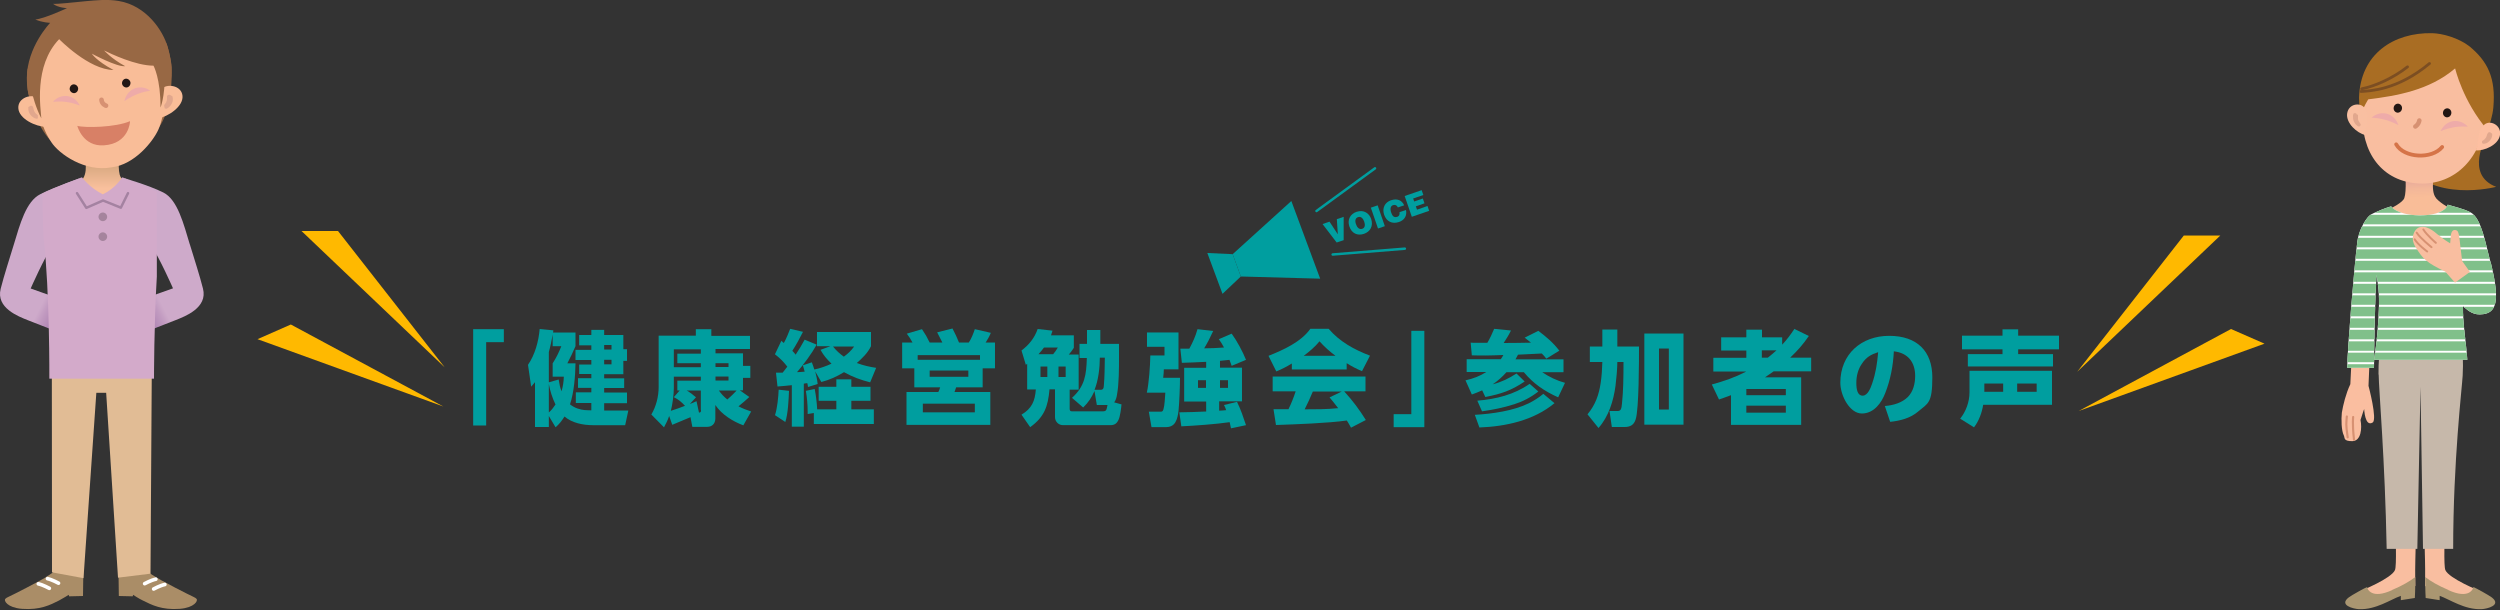 <?xml version="1.0" encoding="UTF-8"?>
<svg xmlns="http://www.w3.org/2000/svg" version="1.1" xmlns:xlink="http://www.w3.org/1999/xlink" viewBox="0 0 1500 366">
  <rect x="0" y="0" width="1500" height="366" fill="#333333" stroke="none"/>
  <defs>
    <style>
      .cls-1 {
        fill: #fdbfa1;
      }

      .cls-2 {
        fill: #f9bea0;
      }

      .cls-3 {
        stroke: #d57448;
        stroke-width: 2.3px;
      }

      .cls-3, .cls-4, .cls-5, .cls-6, .cls-7, .cls-8, .cls-9, .cls-10, .cls-11, .cls-12 {
        fill: none;
      }

      .cls-3, .cls-4, .cls-5, .cls-6, .cls-7, .cls-8, .cls-10, .cls-11, .cls-12 {
        stroke-linecap: round;
      }

      .cls-3, .cls-5, .cls-6, .cls-7, .cls-8, .cls-10, .cls-11, .cls-12 {
        stroke-linejoin: round;
      }

      .cls-13 {
        fill: #986844;
      }

      .cls-14 {
        fill: #ceaaca;
      }

      .cls-15 {
        fill: #f9bd98;
      }

      .cls-4 {
        stroke: #009e9f;
        stroke-miterlimit: 10;
        stroke-width: 1.5px;
      }

      .cls-16 {
        fill: #009e9f;
      }

      .cls-17 {
        fill: #a96d23;
      }

      .cls-18 {
        fill: #e1a78d;
      }

      .cls-5 {
        stroke-width: 2.8px;
      }

      .cls-5, .cls-6, .cls-7, .cls-10 {
        stroke: #d79172;
      }

      .cls-6 {
        stroke-width: 1.3px;
      }

      .cls-19 {
        fill: #fff;
      }

      .cls-20 {
        fill: url(#_名称未設定グラデーション_2);
      }

      .cls-21 {
        fill: #f9bfa1;
      }

      .cls-7 {
        stroke-width: 2.7px;
      }

      .cls-22 {
        fill: #221714;
      }

      .cls-23 {
        fill: #80c08a;
      }

      .cls-8 {
        stroke: #a482a1;
        stroke-width: 1.5px;
      }

      .cls-24 {
        fill: #aa8d67;
      }

      .cls-25 {
        fill: #a5849d;
      }

      .cls-26 {
        fill: url(#_名称未設定グラデーション);
      }

      .cls-10 {
        stroke-width: 1.2px;
      }

      .cls-27 {
        fill: #aa9671;
      }

      .cls-28 {
        fill: #009e9f;
      }

      .cls-29 {
        fill: url(#_名称未設定グラデーション_4);
      }

      .cls-30 {
        fill: url(#_名称未設定グラデーション_3);
      }

      .cls-31 {
        fill: #c6b8aa;
      }

      .cls-11 {
        stroke: #fff;
        stroke-width: 2.2px;
      }

      .cls-32 {
        fill: #ffb900;
      }

      .cls-33 {
        fill: #d88066;
      }

      .cls-12 {
        stroke: #7c4e22;
        stroke-width: 1.7px;
      }

      .cls-34 {
        fill: #e1bc95;
      }

      .cls-35 {
        fill: #fabea0;
      }

      .cls-36 {
        fill: #d3aaca;
      }

      .cls-37 {
        clip-path: url(#clippath);
      }

      .cls-38 {
        fill: #eeaba9;
      }
    </style>
    <linearGradient id="_名称未設定グラデーション" data-name="名称未設定グラデーション" x1="-266.9" y1="220.8" x2="-277.9" y2="228.7" gradientTransform="translate(-226.9 337.8) rotate(-171.4)" gradientUnits="userSpaceOnUse">
      <stop offset="0" stop-color="#ae83b3"/>
      <stop offset=".3" stop-color="#b389b6"/>
      <stop offset=".7" stop-color="#c19ac0"/>
      <stop offset="1" stop-color="#ceaaca"/>
    </linearGradient>
    <linearGradient id="_名称未設定グラデーション_2" data-name="名称未設定グラデーション 2" x1="112.8" y1="163.6" x2="101.9" y2="171.4" gradientTransform="translate(-35.1 337.8) rotate(-8.6) scale(1 -1)" gradientUnits="userSpaceOnUse">
      <stop offset="0" stop-color="#ae83b3"/>
      <stop offset=".3" stop-color="#b389b6"/>
      <stop offset=".7" stop-color="#c19ac0"/>
      <stop offset="1" stop-color="#ceaaca"/>
    </linearGradient>
    <linearGradient id="_名称未設定グラデーション_3" data-name="名称未設定グラデーション 3" x1="61.4" y1="269" x2="61.4" y2="255" gradientTransform="translate(0 368) scale(1 -1)" gradientUnits="userSpaceOnUse">
      <stop offset="0" stop-color="#d8a880"/>
      <stop offset="1" stop-color="#f9c09d"/>
    </linearGradient>
    <linearGradient id="_名称未設定グラデーション_4" data-name="名称未設定グラデーション 4" x1="1536.5" y1="249.6" x2="1537.1" y2="267.1" gradientTransform="translate(2989 368) rotate(-180)" gradientUnits="userSpaceOnUse">
      <stop offset="0" stop-color="#f9bd98"/>
      <stop offset=".3" stop-color="#f3b799"/>
      <stop offset=".7" stop-color="#e4a69c"/>
      <stop offset="1" stop-color="#d393a1"/>
    </linearGradient>
    <clipPath id="clippath">
      <path class="cls-9" d="M1494.5,158c-3.2-11.6-5.5-27.1-12.2-30.6-4.2-2.2-10.3-3.5-13.7-4.6,0,0-.6,6.2-16.9,6.5-14.6-.6-17-5.5-17-5.5-4.1,1.2-8,2.9-11,4.3,0,0-.2.1-.3.2-3.5,1.2-8.2,10-9,16.5-2,16.6-5.9,63.8-6.1,75.9h16c0,.1.2-.4.2-4.8h55.9c-.6-9.2-2.8-22.3-2.6-32.1,3.4,2.8,6.3,5.6,12.2,4.7,3.6-.5,5.7-2.3,6.7-5.1,2-5.3.6-13.9-2.1-25.3h0ZM1427.3,185.6c-.4,10.1-1.1,19-2.9,30.4.2-13.4.6-34.6,1.5-51.1.9,5.9,1.8,10.6,1.4,20.7h0Z"/>
    </clipPath>
  </defs>
  <!-- Generator: Adobe Illustrator 28.7.3, SVG Export Plug-In . SVG Version: 1.2.0 Build 164)  -->
  <g>
    <g id="_レイヤー_1" data-name="レイヤー_1">
      <g id="_レイヤー_1-2" data-name="_レイヤー_1">
        <g>
          <path class="cls-28" d="M283.9,197.5h18.4v7.8h-10.6v50h-7.8v-57.7h0Z"/>
          <path class="cls-28" d="M333.3,256.3l-4-6.7v6.6h-8.3v-26.9c-.9,1.1-1.4,1.7-2.3,2.7l-1.9-13.1c4.2-6.1,6.4-14.2,7-21.5l8.2.8c0,.4-.1.9-.2,1.3h13.5v8.2c-1.4,3.4-3.2,7-4.9,10.3h4.9c-.1,7.4-.9,17.5-3.3,24.6,1.2,1,3,2,4.5,2.5,3.2,1.1,5.1,1,8.3,1.1v-4.4h-9.3v-6.4h9.3v-2.7h-8v-5.8h8v-2.5h-7.3v-5.7h7.3v-2.7h-9.5v-6.1h9.5v-2.7h-7.3v-6.2h7.3v-3.1h7.7v3.1h11.5v8.5h2.2v7h-2.2v8h-11.5v2.5h12v5.8h-12v2.7h13.7v6.4h-13.7v4.4h14.5l-1.9,8.8h-19.4c-5.8,0-12.5-1.3-17-5.2-1.7,2.7-3,4.4-5.4,6.5h0ZM338.3,226h-6.7v-8c2.3-3.6,3.6-6.3,5.2-10.3h-5.2v-7c-.6,3.5-1.3,7-2.3,10.5v18.2l5.9-1.7c.4,2.7.8,4.6,1.7,7.1.9-3,1.3-5.7,1.4-8.8ZM329.3,230.5v17c1.6-1.4,2.8-3,4-4.8-1.9-4-3.2-7.9-4-12.3h0ZM362.5,207v2.7h4.4v-2.7h-4.4ZM362.5,215.9v2.7h4.4v-2.7h-4.4Z"/>
          <path class="cls-28" d="M403.4,255l-1.9-5.4c-.9,2.6-1.8,4.4-3.1,6.8l-7.6-7.7c2.9-4.8,4.4-10.9,4.4-16.5v-30.8h22.3v-3.9h9.3v4h23.2v7.9h-20.7v2.6h16.5v7.5h4.4v7.2h-4.4v7.5h-1.9l5.7,4c-2.1,1.9-4.3,3.8-6.5,5.6,2.5,1.3,4.9,2.2,7.6,3.1l-4.7,8.3c-6.4-2.4-13-6.5-16.8-12.2v8.1c0,3.3-2.2,5-4.8,5h-9l-1.1-5.8c-3.6,1.5-7.3,3.1-11,4.6h.1ZM406.4,234.3v-5.9h14.1v-2.4h-16.2v6.8c0,4-.8,9.8-1.8,13.7,2.8-.9,5.7-1.9,8.5-3-2-2.2-4-3.9-6.7-5.2l3.5-4h-1.5.1ZM420.5,220.2v-2.3h-14.1v-5.7h14.1v-2.6h-16.2v10.7h16.2ZM420.5,245.9v-11.6h-8.5c2.1,1.2,3.8,2.5,5.6,4.1l-3.7,4c1.4-.5,2.7-1.1,4-1.7l1.5,6.9c1.2-.3,1.2-.4,1.2-1.7h-.1ZM429.3,220.2h7.8v-2.3h-7.8v2.3ZM429.3,228.3h7.8v-2.4h-7.8v2.4ZM431.3,234.3c1.6,2.2,3,3.7,5.1,5.4,2-1.7,3.8-3.5,5.6-5.4h-10.7Z"/>
          <path class="cls-28" d="M464.9,212.7l3.9-8.2c.5.4,1,.9,1.5,1.3,1.5-2.7,2.7-5.6,3.8-8.5l7.7,1.8c-2,4-4.1,7.8-6.4,11.4.7.7,1.4,1.5,2,2.3,2-3,3.7-5.9,5.4-9l7.2,3c-3,5.4-7.8,11.9-11.8,16.5,1.5,0,3.1-.2,4.6-.3-.3-1.4-.7-2.5-1.1-3.8l5.4-1.8c.6,1.4,1,2.9,1.5,4.3,3.4-.7,7.1-2,10.3-3.5-2.8-2.7-4.7-4.9-6.6-8.3l6-2.2h-8.1v-8.5h32.4v8.5c-1.9,4-5.2,7.2-8.5,10.1,4,1.5,7.5,2.3,11.6,2.9l-3.6,8.7c-5.6-1.4-10.7-3.3-15.7-6.1-4.4,2.7-8.6,4.6-13.6,5.9l-3.7-6.4c.7,2.7,1.2,4.8,1.5,7.6l-5.8,1.8c-.1-.8-.2-1.5-.4-2.3-.7,0-1.4.2-2.1.3v25.8h-7.2v-24.9c-2.8.3-5.7.6-8.6.8l-.9-8.3h4c.9-1.2,1.9-2.4,2.8-3.6-2.3-3-4.4-5.1-7.4-7.4h0ZM471.2,253.2l-6.2-4.1c1.4-4.3,2-10.7,2.2-15.3l6.2.7c-.2,5.1-.6,14-2.2,18.6h0ZM484.6,248.3v-1.5c0-3.6-.4-8.8-1.1-12.3l5.3-1.1c.8,3.8,1.3,8.3,1.5,12.2h11.5v-5.1h-10.6v-8.4h10.6v-4.5h9v4.5h11.5v8.4h-11.5v5.1h13.5v8.8h-36v-6.6l-3.6.6h0ZM506.3,214c2.6-1.9,4.3-3.5,6.2-6.1h-12.7c1.8,2.3,4.1,4.4,6.5,6.1Z"/>
          <path class="cls-28" d="M565.4,205.5c-1-2-2-4-3.1-6.1l9.2-2.3c1.5,2.9,2.7,5.4,3.9,8.4h5.9c1.5-2.3,2.7-5.3,3.6-8l9.6,2.2c-.7,1.8-2,4.2-3.1,5.8h5.6v15.5h-7.4v11.4h-15.9c-.3.9-.7,1.9-1,2.8h21.5v19.7h-50.3v-19.7h19.1c.5-1,.8-1.7,1.1-2.8h-15.5v-11.4h-7.3v-15.5h6.2c-1-1.9-2.1-3.6-3.4-5.3l9.1-2.7c1.9,2.8,3.1,4.9,4.6,8h7.6ZM588,215.9v-2.8h-37.4v2.8h37.4ZM553.7,242.2v5.2h31.2v-5.2h-31.2ZM557.8,222.3v3.8h23.2v-3.8h-23.2Z"/>
          <path class="cls-28" d="M672.9,242.6c-.2,2.3-.8,7.3-1.8,9.3-1,2.2-2.4,3.2-4.9,3.2h-28.4c-2.6,0-4.8-2.1-4.8-4.8v-16.7h-3.3c-.9,10.2-3,16.5-11.6,22.7l-5.2-7.5c6.2-3.7,8.1-8.2,8.6-15.1h-5.2v-15.4c-.2.2-.5.4-.8.6l-2.6-8.6c4.6-3.5,7.8-7.5,9.7-12.9l8.9,1c-.3,1-.6,1.9-.9,2.8h13.7v7.5c-.9,1.5-1.9,2.7-3,4h5.9v21.1h-5.4v11.5c0,.9.3,1.5,1.3,1.5h18.4c2.2,0,2.4-.5,3-3.8h-6.4l-1.4-8.4c-1.8,4-3.7,6.9-6.8,9.9l-6.7-5.8c7.8-7,8.6-14,8.9-23.9h-4.4v-8.5h4.5v-8.3h8v8.3h11.2v8c0,6.7,0,16-1.2,22.5-.2,1.5-.7,3.4-1.7,4.6l4.6,1.3h-.2ZM631.9,212.5c1-1.2,2-2.5,2.8-4h-8.3c-1.1,1.5-2,2.6-3.3,4h8.8ZM624.3,219.9v6.3h4.1v-6.3h-4.1ZM635.1,219.9v6.3h4.3v-6.3h-4.3ZM660,233.9c1.2,0,2.2-.1,2.3-2.4.5-5.6.5-11.2.6-16.9h-3c0,5.9-.9,13.8-3.2,19.3h3.3Z"/>
          <path class="cls-28" d="M707.1,199.4v22.2h-8.8c0,1.7-.2,3.4-.4,5.1h10.1c0,5.1-.4,15.3-.9,19.9-.3,2.3-.7,4.8-1.9,6.8-1.3,2.2-3.5,2.9-5.9,2.9h-8.4l-1.6-9.3h6.5c1.3.1,1.9,0,2.3-1.5.7-2.3.9-7.3,1.1-9.9h-11.1c1.3-5.8,2-16.2,2.1-22.3h8.5v-5.2h-10.5v-8.6h18.9ZM709.1,217.5l-.9-8.3h5.4c2.1-3.9,3.7-7.4,4.9-11.7l9.4,1.1c-1.7,3.8-3.3,6.9-5.4,10.4,4,0,7.8-.2,11.9-.5-1-1.9-1.9-3.3-3.1-5l7.7-3.3c3.1,4.2,6.7,10.9,8.6,15.7l-8.6,3.6c-.4-1.2-.9-2.4-1.3-3.6-1.9.2-3.8.4-5.7.6v4.1h13.2v20.2h-13.7v5.6c1.4,0,2.8-.2,4.2-.3-.4-1.3-.7-1.9-1.3-3.1l7.8-1.9c2.2,4.4,3.8,9.2,5.4,14l-9,1.9c-.2-1.2-.5-2.5-.8-3.7-8.1,1.2-20.7,2.1-29,2.5l-1.2-8.4c5.4,0,10.7-.3,16.1-.5v-6h-13.2v-20.2h13.2v-3.6c-4.9.2-9.7.5-14.6.6v-.2ZM718.8,228.1v4.6h4.8v-4.6h-4.8ZM732,228.1v4.6h4.8v-4.6h-4.8Z"/>
          <path class="cls-28" d="M765.8,222.9l-4.7-9.4c8.8-3.5,19.5-8.3,25.1-16.2h11c6.7,7.8,15.4,12.5,24.8,16.1l-4.8,9.3c-3.3-1.4-6.2-2.9-9.2-4.8v3.8h-32.9v-3.6c-3.1,1.9-6,3.4-9.4,4.8h.1ZM765.6,255.1l-1.5-9.6h9c1.7-3.5,3.1-7,4.3-10.7h-13.8v-8.9h55.7v8.9h-12.8c5.1,5.6,9,10.8,13,17.2l-8.9,4.6c-.8-1.5-1.6-2.9-2.5-4.3-11.2,1.6-30.9,2.3-42.6,2.7h0ZM801.3,213.5c-3.6-2.7-6.5-5.3-9.6-8.7-2.7,3.3-6.1,6.2-9.5,8.7h19.1ZM797.8,238.4l7.3-3.5h-17.4c-1.5,3.6-3.1,7.2-4.9,10.7,6.7,0,13.5,0,20.1-.7-1.7-2.2-3.4-4.4-5.2-6.5h.1Z"/>
          <path class="cls-28" d="M854.6,256.3h-18.4v-7.8h10.6v-50h7.8v57.7h0Z"/>
          <path class="cls-28" d="M891.3,213.3c-2.7,0-5.5,0-8.2-.1l-.7-7.6c1.3.1,2.5.1,3.8.1h6.2c1.5-2.5,3-5.7,4.1-8.4l10.1,1c-1.5,3-2.6,4.7-4.4,7.5,5.5,0,10.9-.1,16.4-.2-1.2-1-2.5-2-3.8-3l8.2-4.1c4.9,3.7,8.8,7,12.6,11.9l-7.8,4.8c-.9-1.1-1.7-2.2-2.7-3.1-4.8.2-9.6.5-14.3.7-.5.9-1,1.9-1.5,2.8h28.8v7.7h-12.8c4.1,2.8,8.9,5.1,13.7,6.4l-4.1,8.7c-8.2-3.7-14.8-8.1-20.6-15.1h-10.4c-2.5,2.8-5.2,5.2-8.3,7.3,5.4-1.4,9.6-3.5,14.3-6.5l4.9,4.8c-8.2,5.5-14,7.4-23.6,9.3l-1.9-4c-2.2,1-4,1.7-6.2,2.5l-3.8-8.5c4.6-1,8.5-2.5,12.5-5h-11.8v-7.7h20.5c.6-.8,1-1.6,1.5-2.5-3.5.2-7,.2-10.6.3h-.1ZM887.6,256.4l-2.7-7.5c10.3-.6,22.9-2.3,32.3-6.9,3.1-1.5,6.2-3.5,8.8-5.7l6.7,5.6c-12.5,10.4-29.3,14-45.2,14.6h.1ZM908.3,242.6c-6.2,2-12.7,3.3-19.1,4.2l-2.8-6.4c11.2-.9,22.1-3.6,31.4-10.1l5.2,4.6c-4.6,3.6-9.1,5.9-14.6,7.7h-.1Z"/>
          <path class="cls-28" d="M961.4,197.7h9v10.2h13c0,8,0,37.8-2,43.7-1,3.3-3.2,4.6-6.6,4.6h-7.7l-1.4-9.6h4.9c2,0,2.3-1.4,2.6-4.6.8-7.7.9-15.6.9-24.8h-3.7c0,3.7-.6,10.6-1.1,14.3-1.2,9-4.1,18.4-10.2,25.3l-6.6-8.2c4.7-5.7,6.8-11.5,7.9-18.8.6-3.9.9-8.6,1-12.6h-7.5v-9.3h7.5v-10.2h0ZM1010.1,200.1v54.7h-23.5v-54.7h23.5ZM995.4,209.1v36.6h5.9v-36.6h-5.9Z"/>
          <path class="cls-28" d="M1076.5,197.3l8.8,4.3c-3.6,5.2-6.6,8.6-11.2,13h12.6v8.2h-22.5c-1.7,1.2-3.5,2.4-5.2,3.6h21.7v28.5h-42.1v-17.8c-2.4.9-4.8,1.8-7.2,2.6l-4.3-9c7.8-2.2,13.5-4.1,20.7-7.8h-19.8v-8.2h19.8v-4.4h-15.1v-7.9h15.1v-4.6h9.4v4.6h12.1v4.4c3-3.2,4.9-5.8,7.3-9.4h-.1ZM1047.8,233.4v3.7h23.7v-3.7h-23.7ZM1047.8,243.4v4.2h23.7v-4.2h-23.7ZM1057.1,210.2v4.4h3.6c1.8-1.4,3.5-2.9,5.2-4.4h-8.8,0Z"/>
          <path class="cls-28" d="M1131,243.6c4.9-.4,10.2-1.9,13.7-5.4,3.3-3.3,4.4-8.2,4.4-12.7,0-8.2-4.4-13.8-12.8-14.7-.4,8.5-2,17-5.1,24.9-2.3,6.1-6.9,12.4-14.1,12.4s-12.9-10.6-12.9-18.5c0-17.1,12.6-28.1,29.3-28.1s25.9,9.2,25.9,24.9-2.6,15.5-8.5,20.5c-4.6,4-10.9,5.6-16.8,6.2l-3.2-9.5h0ZM1117.1,218.3c-2.3,3.3-3.3,7.4-3.3,11.4s.7,7.7,3.8,7.7,4.9-4.9,5.7-7.3c2.2-6.4,3-12,3.6-18.8-4.3,1.4-7.2,3-9.8,7h0Z"/>
          <path class="cls-28" d="M1184.4,256.4l-8.3-5.2c3.5-4.3,5.6-10.2,5.6-15.7v-13h49.5v20.4h-41.3c-.7,4.6-2.6,9.8-5.5,13.5h0ZM1210.9,197.6v3.8h24.5v8.2h-24.5v2.9h20.9v7.4h-51.1v-7.4h20.8v-2.9h-24.3v-8.2h24.3v-3.8h9.4ZM1201.9,230.1h-11.3v5h11.3v-5ZM1222,230.1h-11.7v5h11.7v-5Z"/>
        </g>
        <polygon class="cls-32" points="180.9 138.6 266.8 220.4 202.8 138.6 180.9 138.6"/>
        <polygon class="cls-32" points="154.5 203.5 266 243.9 174.5 194.7 154.5 203.5"/>
        <polygon class="cls-32" points="1332.2 141.3 1246.3 223.1 1310.3 141.3 1332.2 141.3"/>
        <polygon class="cls-32" points="1358.7 206.2 1247.2 246.6 1338.6 197.4 1358.7 206.2"/>
        <g>
          <g>
            <path class="cls-26" d="M113.9,146.7c-3.7-12.2-7.3-26.9-15.9-31.2-9.2-4.6-24.1-8.7-24.8-9.1,0,0,18.1,7.9,17.8,41.5,4.5,6.3,12.8,25.1,12.8,25.1l-18.6,6.6-1,20.7s5.1-1.9,21.1-8.2c5.8-2.3,19.4-7.4,16.5-18.9-1.9-7.6-5.5-18.7-7.9-26.6h0Z"/>
            <path class="cls-20" d="M8.3,146.7c3.7-12.2,7.3-25.9,15.9-30.2,9.2-4.6,24.4-9.8,25.1-10.1,0,0-18.4,8-18.1,41.6-4.5,6.3-12.8,25.1-12.8,25.1l18.6,6.6,1,20.7s-5.1-1.9-21.1-8.2c-5.8-2.3-19.4-7.4-16.5-18.9,1.9-7.6,5.5-18.7,7.9-26.6h0Z"/>
            <g>
              <path class="cls-24" d="M117.9,359.3c-1.1-1.1-.9-.5-12.8-6.7-6.2-3.2-10.8-5.7-14.1-7.9-2-1.4-3.4-2.6-3.4-2.6h-.2c-2.6-2.2-4-4.3-4.6-6.9l-11.8.6.3,21.8,8.3.2.3-.9s3.4,2.3,5.8,3.4c5.4,2.7,11.4,5.8,22.2,5,8.8-.7,11.1-4.9,10-6Z"/>
              <g>
                <path class="cls-11" d="M86.8,350.2s3.8-2.1,6.7-2.7"/>
                <path class="cls-11" d="M92.2,353.4s3.8-2.1,6.7-2.7"/>
              </g>
              <path class="cls-24" d="M38.3,335.2c-.6,2.6-2,4.7-4.6,6.9h-.3s-2.6,2.3-5.7,4h.2c-3.1,1.9-7,3.9-11.9,6.5-11.8,6.2-11.7,5.6-12.8,6.7-1.1,1.1,1.2,5.3,10,6,10.8.8,16.9-2.3,22.2-5,2.3-1.2,5.8-3.4,5.8-3.4l.3.9,8.3-.2.3-21.8-11.8-.6Z"/>
              <g>
                <path class="cls-11" d="M35.1,349.9s-3.8-2.1-6.6-2.7"/>
                <path class="cls-11" d="M29.6,353s-3.8-2.1-6.6-2.7"/>
              </g>
              <polygon class="cls-34" points="31.1 217.9 31.2 343.4 50.1 346.9 57.8 235.7 63.7 235.7 70.8 346.6 90.3 344.2 91.1 218 31.1 217.9"/>
            </g>
            <path class="cls-30" d="M51,94.9s3.1,14.2-6,14.9c2.4,6.3,2.7,15,18,15s14.8-14.2,14.8-14.2c0,0-2.7-2.4-4.3-3.2-3.3-1.6-2-13.1-2-13.1l-20.5.5h0Z"/>
            <path class="cls-36" d="M92.7,114.6c-5.7-2.7-14.2-5.9-19.4-8.2-.2.3-3.9,6.5-11.6,10.2-8-4-12.5-10.2-12.5-10.2,0,0-16.2,5.9-23.8,9.7,0,0,.5,26.9.8,26.7,3.7,32.6,3.4,84.4,3.4,84.4h62.8s0-33.2,1.7-61.3v-50.6c-.5-.3-.9-.6-1.4-.8h0Z"/>
            <path class="cls-25" d="M59.1,130.1c0,1.4,1.2,2.6,2.6,2.6s2.6-1.2,2.6-2.6-1.2-2.6-2.6-2.6-2.6,1.2-2.6,2.6Z"/>
            <path class="cls-25" d="M59.1,142c0,1.4,1.2,2.6,2.6,2.6s2.6-1.2,2.6-2.6-1.2-2.6-2.6-2.6-2.6,1.2-2.6,2.6Z"/>
            <polyline class="cls-8" points="76.8 115.9 72.5 124.6 61.8 120.3 51.8 124.7 46.2 115.9"/>
            <polygon class="cls-14" points="94.1 181.5 93.8 181.9 94.1 182.1 94.1 181.5"/>
          </g>
          <g>
            <g>
              <path class="cls-13" d="M103,40.3c.3,7.9-.3,13.2-1.8,21.2-2.5,12.8-7.5,16.8-7.5,16.8,0,0,5.9-11.6,3.1-40.5-.8-8.3,1.9-15.4,3.3-11.1,2,6,2.9,12.2,2.9,13.6Z"/>
              <path class="cls-13" d="M16.6,53c.3,5.2,3.3,13.6,6.7,20.9,3.4,7.1,8,11.5,8,11.5,0,0-6-7.5-11.7-35.4-2.2-10.9-4-14.2-3,3Z"/>
              <g>
                <path class="cls-15" d="M96.5,53.7c3.4-3.9,12.4-2.6,13,3.8.6,6.4-8.7,12.6-14.9,13.6,1-3.4,0-4.5-.4-9.9-.2-3.8.2-5,2.3-7.6h0Z"/>
                <path class="cls-18" d="M103.3,57.6s0,0,.2.2c0,0,0,.2,0,.3,0,.2,0,.4.2.6,0,.4,0,.8,0,1.2,0,.8-.3,1.7-.7,2.4-.4.7-.9,1.4-1.5,1.9-.3.3-.6.5-.9.7-.2,0-.3.2-.5.3,0,0-.2,0-.3,0,0,0-.2,0-.3,0-.3,0-.6,0-.7-.3h0l-.4-1.8h0c0,0,0,0,0,0,0-.2.2-.3.3-.4.2-.2.4-.4.5-.6.3-.4.6-.8.7-1.3.2-.4.3-.9.3-1.4v-1.6h0c.2-.8,1-1.1,1.7-.9.3,0,.5.2.6.4l.5.2Z"/>
              </g>
              <g>
                <path class="cls-15" d="M23.3,59.2c-4-3.4-12.7-.7-12.3,5.7.3,6.4,10.5,11.2,16.8,11.2-1.5-3.2-.5-4.5-1.1-9.8-.4-3.8-.9-4.9-3.4-7.1Z"/>
                <path class="cls-18" d="M17.1,64.1s0,.2-.1.2v.9c0,.4,0,.8.1,1.2.2.8.5,1.6,1,2.3.5.7,1.1,1.3,1.8,1.7.3.2.7.4,1,.6.2,0,.4,0,.6.2h.6c.3,0,.6,0,.6-.4h0v-1.8h-.2c-.1-.2-.2-.3-.3-.3-.2-.2-.4-.3-.6-.5-.4-.4-.7-.7-.9-1.2-.2-.4-.4-.8-.5-1.3,0-.2-.1-.5-.2-.7,0,0,0-.3-.1-.4v-.2s0-.2-.1-.2h0c-.3-.7-1.2-1-1.8-.6-.2,0-.4.3-.5.5h-.4Z"/>
              </g>
              <path class="cls-15" d="M22.9,65.1c2.3,8.7,3.1,12.9,7.9,20.2,4.6,7.1,20.2,18.1,36.1,15.1,14-1.6,25-15.7,28.1-22.6,4.3-9.7,3.8-22.6,3.8-22.6,0,0-3.3-6.9-4-11.1-4.5-25.7-16-34.3-33.5-32-19.5,2.5-33.5,7.7-40.3,17-.2,11.5,1.4,33.7,2,36h0Z"/>
              <path class="cls-5" d="M60.9,59.9c.2,2.7,2.7,3.5,2.7,3.5"/>
              <path class="cls-13" d="M62.3,30.2c4.3,2.1,19.1,9.2,29.8,9.2,0,0,4.3,7.8,4.2,25.1,0,0,2.6-5.9,2.6-19.9s3.1.7,3.8,1.2c.2-2.1.8-7.1-2.1-17.6-2.8-9.9-12.8-24.8-29.3-27.6-7.2-1.2-13.6-.4-19.7.1-7.4.7-16.6,1.8-19.8,1.6,3.1,2.4,8.4,2.6,8.4,2.6,0,0-13.5,6.3-19,6.8,4.3,1.9,8.9,2,8.9,2,0,0-13.9,14.4-14,33.1,0,6.2.7,8.9,1.4,10.9,2-1.3,2-1,2-1,0,0,1.8,7.7,5.3,14.3-.3-5.5-4.8-31.4,10.7-47.5,0,0,17.9,18.4,32.6,18.5-10.5-5.6-13-9.8-13-9.8,0,0,15.2,8.2,20,7.5-8.5-4.6-12.8-9.6-12.8-9.6h0Z"/>
              <path class="cls-22" d="M78.3,49.7c0,1.5-1,2.7-2.4,2.8-1.4,0-2.6-1.1-2.7-2.5,0-1.5,1-2.7,2.4-2.8,1.4,0,2.6,1.1,2.7,2.5Z"/>
              <path class="cls-22" d="M46.9,53.1c0,1.5-1,2.7-2.4,2.8-1.4,0-2.6-1.1-2.7-2.5,0-1.5,1-2.7,2.4-2.8,1.4,0,2.6,1.1,2.7,2.5Z"/>
              <path class="cls-38" d="M90.1,54.4c-5-3.8-13.5-2.3-15.5,6.3,6.3-4.3,11-5.5,15.5-6.3Z"/>
              <path class="cls-38" d="M31.8,61.1c3.8-4.7,12.2-5.4,16.1,2.2-6.9-2.6-11.7-2.6-16.1-2.2Z"/>
            </g>
            <path class="cls-33" d="M46.4,75.5c0,.3,3.4,12.6,16,11.7,15-1,15.7-14.2,15.6-14.5-8.7,3.8-27.2,4.1-31.7,2.8h.1Z"/>
          </g>
        </g>
        <g>
          <path class="cls-17" d="M1491.9,82s-13.4,22.8,5.8,30.1c0,0-39.1,10.3-56.3-15.5l50.5-14.5h0Z"/>
          <g>
            <g>
              <path class="cls-35" d="M1421.8,214.8l-.7,16.7s5.4,20.2,2.5,22c-4.7,2.9-5.1-8.1-5.1-8.1,0,0-1.1,2.9-2.2,6.6,1,4.8.4,12.7-5,12.7s-4.3-2-5-3.4c-1.5-3-1.6-9.6-1.2-13.7.8-4.7,2.4-11.4,5.1-17.1l.8-16.3,10.6.5h.2Z"/>
              <path class="cls-6" d="M1411.9,250.2s-.6,3.6.5,13.6"/>
              <path class="cls-6" d="M1408.1,249.9c-.3,4.3-.7,4.1.5,12.5"/>
            </g>
            <path class="cls-2" d="M1435.2,275s3.8,62.1,1.8,67c-2.1,5.1-20.5,12.5-20.5,12.5,0,0-1.4,5.1,2.9,6.3,9.9,3,29.8-9.3,29.8-9.3,0,0-.2-8,0-15.5.5-21.6.8-24.8,1.1-60.4l-15-.6h-.1Z"/>
            <path class="cls-27" d="M1435.4,354c-12.5,5.8-15.1-.6-15.1-1.8-1.5.6-9.1,4.8-11,6.2-6.2,4.7,2.6,6.9,6.1,7.1,10.2.4,18.9-5.8,25.1-8,0,.4,0,2.6,0,2.6l8.4-1.3s.3-4.8.3-12.6c-3.2,2.5-8,5.3-14,7.8h0Z"/>
            <path class="cls-2" d="M1469,275s-3.8,62.1-1.8,67c2.1,5.1,20.5,12.5,20.5,12.5,0,0,1.4,5.1-2.9,6.3-9.9,3-29.8-9.3-29.8-9.3,0,0,.2-8,0-15.5-.5-21.6-.8-24.8-1.1-60.4l15-.6h.1Z"/>
            <path class="cls-27" d="M1468.9,354c12.5,5.8,15.1-.6,15.1-1.8,1.5.6,9.1,4.8,11,6.2,6.2,4.7-2.6,6.9-6.1,7.1-10.2.4-18.9-5.8-25.1-8,0,.4,0,2.6,0,2.6l-8.4-1.3s-.3-4.8-.3-12.6c3.2,2.5,8,5.3,14,7.8h0Z"/>
            <path class="cls-29" d="M1461.7,118.9c-3.9-4.3-.8-16.7-.8-16.7l-17.8.6s1,11.7-.5,16c-.9,2.7-7.5,5.9-9.5,7,2.2,3.1,5,7.7,20.5,7.9,11.8.2,16.7-3.9,18.9-7.6-1.6-.6-7.4-3.4-10.8-7.1h0Z"/>
            <path class="cls-31" d="M1427.1,224.6c-.2-14.2,2.8-28.7,2.8-28.7h45.9s2.7,13.8,1.8,29.5c-.4,7.3-5.7,51.4-5.7,103.9h-18.1l-1.5-97.3h0l-1.9,97.3h-18.4c-1-53.5-4.7-95.5-4.8-104.6h-.1Z"/>
            <g class="cls-37">
              <g>
                <rect class="cls-19" x="1403.4" y="121.6" width="115.5" height="108.4"/>
                <g>
                  <rect class="cls-23" x="1402.7" y="122" width="117.3" height="5.7"/>
                  <rect class="cls-23" x="1402.7" y="128.9" width="117.3" height="5.7"/>
                  <rect class="cls-23" x="1402.7" y="135.8" width="117.3" height="5.7"/>
                  <rect class="cls-23" x="1402.7" y="142.7" width="117.3" height="5.7"/>
                  <rect class="cls-23" x="1402.7" y="149.6" width="117.3" height="5.7"/>
                  <rect class="cls-23" x="1402.7" y="156.5" width="117.3" height="5.7"/>
                  <rect class="cls-23" x="1402.7" y="163.4" width="117.3" height="5.7"/>
                  <rect class="cls-23" x="1402.7" y="170.3" width="117.3" height="5.7"/>
                  <rect class="cls-23" x="1402.7" y="177.2" width="117.3" height="5.7"/>
                  <rect class="cls-23" x="1402.7" y="184.1" width="117.3" height="5.7"/>
                  <rect class="cls-23" x="1402.7" y="191" width="117.3" height="5.7"/>
                  <rect class="cls-23" x="1402.7" y="197.9" width="117.3" height="5.7"/>
                  <rect class="cls-23" x="1402.7" y="204.8" width="117.3" height="5.7"/>
                  <rect class="cls-23" x="1402.7" y="211.6" width="117.3" height="5.7"/>
                  <rect class="cls-23" x="1402.7" y="218.5" width="117.3" height="5.7"/>
                  <rect class="cls-23" x="1402.7" y="225.5" width="117.3" height="5.7"/>
                </g>
              </g>
            </g>
            <g>
              <path class="cls-2" d="M1481.9,163.1l-4.6-6.5s-.6-4.4-1.1-8.9c-.5-4.4-.8-8.8-2.1-9.4-2.4-1.1-3.4.9-3.6,3.1-.2,2.4-.4,4.6-.4,4.6,0,0-4.3-2.5-7.6-5.4-2.2-1.9-7.2-6.1-11.6-3.9-2.2,1.1-5,5.9-1.7,11.3,4.6,7.6,6.7,9.5,18,15l5.8,6.6,8.9-6.4h0Z"/>
              <path class="cls-10" d="M1461.5,145.7s-5.4-4.6-7.5-8"/>
              <path class="cls-10" d="M1458.9,148.3s-6.8-5.4-8.9-8.7"/>
              <path class="cls-10" d="M1456.3,150.9s-5.4-3.9-7.5-7.3"/>
            </g>
          </g>
          <g>
            <path class="cls-2" d="M1417.6,67.3c-1.3,24.6,12,41.7,33.7,42.8,21.7,1.1,38.4-15.7,39.7-40.3,1.3-24.6-13.3-45.9-35-47.1-21.7-1.1-37.1,19.9-38.4,44.5h0Z"/>
            <path class="cls-17" d="M1473.1,41.1s4.6,19.7,19.3,36.8c1.3-2.3,3.2-8.7,3.6-13.4,1.6-17.8-3.5-27.7-14.2-36.6-6.5-5.1-16.3-7.9-22.7-8-22.6-.4-42.9,12.1-43.7,38.8,0,2.8.4,6.3.3,7.7.4.5,1.5,1.1,1.6.5.2-1.4,3.7-7.6,3.7-7.3,17-2.1,36.6-5.4,52-18.5h0Z"/>
            <path class="cls-38" d="M1480.7,76c-4-4.7-12.6-5.2-16.4,2.7,7-2.8,11.9-3,16.4-2.7Z"/>
            <path class="cls-12" d="M1444.5,40.1c-8.5,6.7-19.4,11.6-27.5,13.2"/>
            <path class="cls-12" d="M1457.7,38.1c-19.6,16.3-36.2,16.4-41.1,16.8"/>
            <path class="cls-7" d="M1451.6,72.3c-.5,2.6-2.4,3.6-2.4,3.6"/>
            <path class="cls-38" d="M1423,70.6c4.5-4.3,13.1-3.8,16.1,4.5-6.7-3.5-11.5-4.2-16.1-4.5Z"/>
            <g>
              <path class="cls-22" d="M1441.2,65.2c-.2,1.5-1.4,2.5-2.8,2.4-1.4-.2-2.4-1.5-2.2-3,.2-1.5,1.4-2.5,2.8-2.4,1.4.2,2.4,1.5,2.2,3Z"/>
              <path class="cls-22" d="M1470.8,68c-.2,1.5-1.4,2.5-2.8,2.4-1.4-.2-2.4-1.5-2.2-3,.2-1.5,1.4-2.5,2.8-2.4,1.4.2,2.4,1.5,2.2,3Z"/>
            </g>
            <g>
              <path class="cls-21" d="M1418.8,64.9c-2.4-3.7-9.6-2.8-10.5,3.1-.9,5.9,6,11.9,10.8,13-.6-3.1,1-4.1,1-9.1s.2-4.4-1.3-7Z"/>
              <path class="cls-18" d="M1414.8,68.8c0,.6,0,1,0,1.5,0,.4,0,.9,0,1.3s.3.8.5,1.2.2.4.4.6c0,0,0,.2.2.3h0v.2h0c.5.3.7,1,.3,1.5-.3.5-1,.7-1.5.3h-.2v-.2c0,0-.3,0-.3-.2,0,0-.3-.2-.4-.3-.3-.2-.5-.5-.7-.8-.4-.6-.8-1.2-1-1.9-.2-.7-.3-1.4-.3-2.1s0-.7,0-1c0-.2,0-.3.2-.5,0,0,0-.2,0-.2,0,0,0,0,0-.2.4-.5,1.2-.6,1.7-.2.2.2.4.4.4.7h.2Z"/>
            </g>
            <g>
              <path class="cls-1" d="M1490.7,74.7c3.5-2.9,10.2.4,9.3,6.3-.9,6-9.6,9.7-14.6,9.2,1.6-2.9.9-4.2,1.9-9.1.7-3.5,1.3-4.5,3.4-6.4h0Z"/>
              <path class="cls-18" d="M1495.2,79.9c.2.7.2,1.4,0,2.1s-.5,1.4-1,2c-.4.6-1,1.1-1.6,1.5-.3.2-.6.4-1,.5-.2,0-.3,0-.5.2h-.6c-.6.2-1.2,0-1.3-.7-.2-.6.2-1.2.8-1.3h0c0-.2.2-.2.3-.3.2,0,.4-.3.5-.4.3-.3.6-.7.8-1,.2-.4.4-.8.5-1.2,0-.4.3-.9.6-1.4h0c.3-.6,1.1-.8,1.6-.4.2,0,.4.4.5.6l.3-.2Z"/>
            </g>
            <path class="cls-3" d="M1465.3,88.2c-6.1,7.5-22.9,6.7-27.6-1.6"/>
          </g>
        </g>
      </g>
      <g>
        <g>
          <g>
            <polygon class="cls-16" points="792.1 167.2 744.5 165.9 739.6 152.5 774.8 120.6 792.1 167.2"/>
            <polygon class="cls-16" points="733.5 176.3 744.5 165.9 739.6 152.5 724.4 151.8 733.5 176.3"/>
          </g>
          <g>
            <line class="cls-4" x1="789.9" y1="126.6" x2="825" y2="101"/>
            <line class="cls-4" x1="799.6" y1="152.7" x2="842.9" y2="149.2"/>
          </g>
        </g>
        <g>
          <path class="cls-16" d="M793.6,134.4l4.1-1.4,5,7.6-.6-9.1,4.1-1.4v14c0,0-4.2,1.4-4.2,1.4l-8.5-11.1Z"/>
          <path class="cls-16" d="M822.7,131.4c1.4,4.3-.6,7.6-4.3,8.9-3.9,1.3-7.4-.2-8.8-4.5-1.3-3.9.5-7.4,4.3-8.7,4.5-1.5,7.7,1,8.8,4.3ZM813.6,134.5c.5,1.6,1.7,3.4,3.7,2.8,1.8-.6,1.9-2.4,1.2-4.4-.6-1.7-1.9-3.3-3.7-2.6-1.9.6-1.8,2.7-1.2,4.3Z"/>
          <path class="cls-16" d="M826.8,137.1l-4.3-12.5,4.1-1.4,4.3,12.5-4.1,1.4Z"/>
          <path class="cls-16" d="M838.7,124.4c-.6-1.3-1.6-1.7-2.9-1.3-1.4.5-1.9,2-1.1,4.4.6,1.8,1.5,3.3,3.6,2.6,1.3-.4,1.6-1.6,1.4-2.8l3.9-1.3c.7,3.4-.9,6.1-4.2,7.2-4.1,1.4-7.5-.3-8.9-4.3-1.4-4.1.5-7.5,4-8.7,3.8-1.3,6.6-.1,8,3l-3.9,1.3Z"/>
          <path class="cls-16" d="M847.1,130.1l-4.3-12.5,10.2-3.5,1,2.9-6.1,2.1.6,1.8,5.2-1.8,1,2.9-5.2,1.8.7,2,6.3-2.2,1,2.9-10.5,3.6Z"/>
        </g>
      </g>
    </g>
  </g>
</svg>